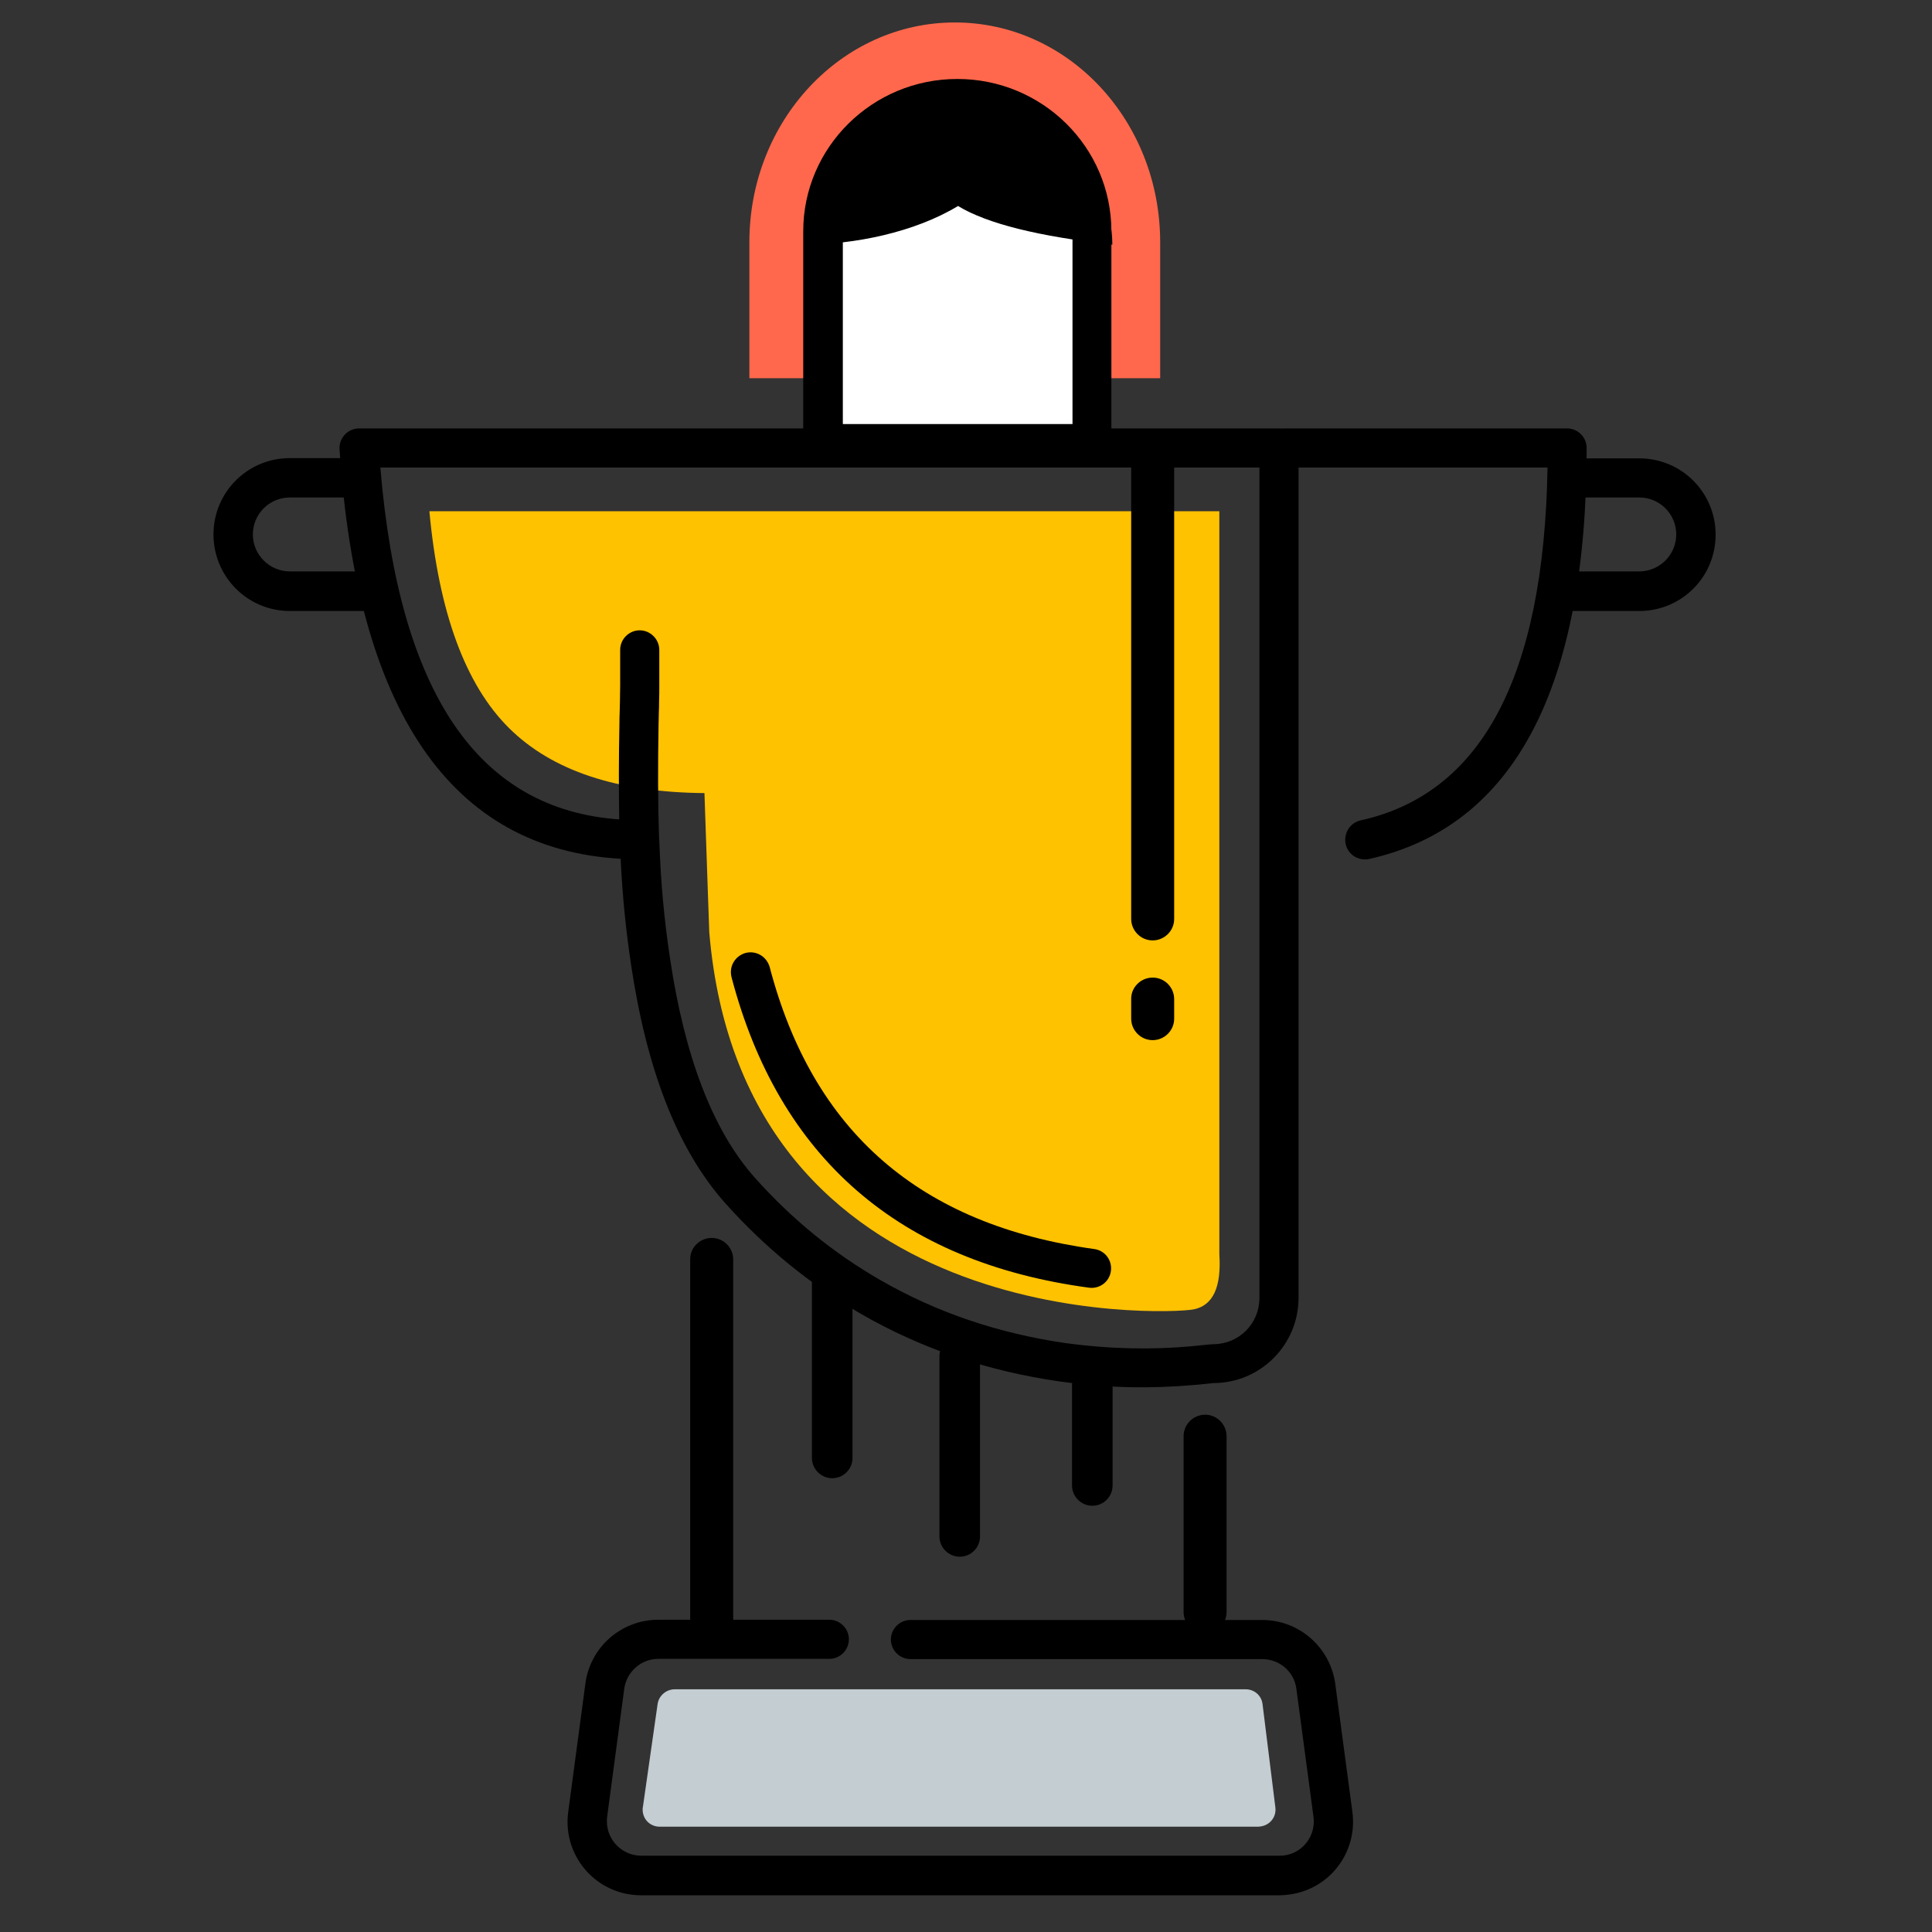<?xml version="1.0" encoding="UTF-8"?>
<!-- Generator: Adobe Illustrator 28.1.0, SVG Export Plug-In . SVG Version: 6.00 Build 0)  -->
<svg xmlns="http://www.w3.org/2000/svg" xmlns:xlink="http://www.w3.org/1999/xlink" version="1.1" id="Capa_1" x="0px" y="0px" viewBox="0 0 800 800" style="enable-background:new 0 0 800 800;" xml:space="preserve">
<rect x="0" y="0" width="800" height="800" fill="#333333" stroke="none"/>
<style type="text/css">
	.st0{fill:#FFC200;}
	.st1{fill:#FF684C;}
	.st2{fill:#FFFFFF;}
	.st3{fill:#C4CDD1;}
</style>
<path class="st0" d="M177.8,211.7h327.1v307.6c0.9,13.7-2.6,21.3-10.7,22.9c-12.1,2.2-186.5,9.1-200.5-156.1c0,0-0.7-19.2-2-57.7  c-36.1-0.3-63.1-9.2-81-27S181.7,253.8,177.8,211.7L177.8,211.7z"></path>
<path d="M256.5,299.2c0-1.1,0-2.3,0.1-4.5c0-1.7,0.1-2.9,0.1-4.1c0-2.8,0.1-5,0.1-6.7v-14.8c0-4.5,3.7-8.1,8.1-8.1s8.1,3.7,8.1,8.1  V284c0,1.8,0,4.1-0.1,7c0,1.1,0,2.3-0.1,4.2c0,2.2-0.1,3.4-0.1,4.5c-0.3,17.6-0.3,32.8,0.2,47.1c0.1,1.1,0.1,1.3,0.1,1.4  c0.6,17.1,2,32.7,4.5,49c5.9,39.5,17.3,70.5,35,90.4c15.6,17.5,32.9,31.4,51.6,42.2c24.3,14.1,50.2,22.4,76.8,26.3  c19,2.6,36.2,2.8,51.9,1.4c2.3-0.2,8.8-0.9,9.6-0.9c10.6,0,19.1-8.5,19.1-19.1V193.6H157.5c7.8,94,40.8,141.6,98.9,145.7  C256.2,326.9,256.2,313.8,256.5,299.2z M257,355.6c-70.5-4-109.3-61.6-116.4-169.6c-0.3-4.7,3.5-8.6,8.1-8.6h380.9  c4.5,0,8.1,3.7,8.1,8.1v351.9c0,19.5-15.8,35.3-35.3,35.3c0.2,0-0.6,0.1-1.9,0.2c-2.3,0.3-4.1,0.4-6.2,0.6  c-17,1.5-35.3,1.4-55.7-1.5c-28.6-4.1-56.5-13.1-82.7-28.3c-20.1-11.7-38.8-26.7-55.6-45.5c-20.3-22.8-32.7-56.5-39-98.8  C259.1,384.7,257.7,370.6,257,355.6L257,355.6z"></path>
<path d="M344.6,520.7c4.7,0,8.4,3.8,8.4,8.4v74.6c0,4.7-3.8,8.4-8.4,8.4s-8.4-3.8-8.4-8.4v-74.6C336.2,524.5,340,520.7,344.6,520.7z   M397.4,553.2c4.7,0,8.4,3.8,8.4,8.4v74.6c0,4.7-3.8,8.4-8.4,8.4s-8.4-3.8-8.4-8.4v-74.6C389,557,392.8,553.2,397.4,553.2z   M452.3,565.4c4.7,0,8.4,3.8,8.4,8.4v41.3c0,4.7-3.8,8.4-8.4,8.4s-8.4-3.8-8.4-8.4v-41.3C443.9,569.2,447.6,565.4,452.3,565.4z"></path>
<path class="st1" d="M310.3,156.6v-56.3c0-50.3,38.1-91,85.1-91s85,40.7,85,91v56.3H310.3z"></path>
<path class="st2" d="M340.8,183.7v-88c0-30.4,24.9-54.9,55.7-54.9s55.7,24.6,55.7,54.9v88.1H340.8V183.7z"></path>
<path d="M348.9,175.6h95.2V95.8c0-25.8-21.2-46.8-47.5-46.8S349,70,349,95.8v79.8H348.9z M332.6,95.8c0-34.8,28.6-63.1,63.8-63.1  s63.8,28.2,63.8,63.1V192H332.6V95.8L332.6,95.8z"></path>
<path d="M332.8,101.3c0-29.5,28.6-58.2,63.9-58.2s63.9,28.7,63.9,58.2c-30.6-3.4-51.9-8.7-63.9-16  C378.7,96.2,353.8,101.3,332.8,101.3L332.8,101.3z M563.4,339.7c-4.4,1-7.1,5.3-6.2,9.8c1,4.4,5.3,7.1,9.7,6.2  c60.3-13.5,90.1-71.2,90.1-170.2c0-4.5-3.7-8.1-8.1-8.1H532.1c-4.5,0-8.1,3.7-8.1,8.1c0,4.5,3.7,8.1,8.1,8.1h108.7  C639.3,280.7,613.2,328.7,563.4,339.7z M159.8,236.8V253H120c-17.5,0-31.6-14.2-31.6-31.7s14.1-31.6,31.6-31.6h24.8V206H120  c-8.5,0-15.3,6.9-15.3,15.3s6.9,15.3,15.3,15.3h39.8L159.8,236.8z"></path>
<path d="M639,236.8V253h39.8c17.5,0,31.6-14.1,31.6-31.6s-14.1-31.6-31.6-31.6H654v16.2h24.8c8.5,0,15.3,6.9,15.3,15.3  s-6.9,15.3-15.3,15.3H639z M294.7,512.6c5,0,8.9,4.1,8.9,8.9v150.1c0,5-4.1,8.9-8.9,8.9c-5,0-8.9-4.1-8.9-8.9V521.5  C285.7,516.7,289.7,512.6,294.7,512.6z M477.3,180.9c5,0,8.9,4.1,8.9,8.9v190.7c0,5-4.1,8.9-8.9,8.9c-5,0-8.9-4.1-8.9-8.9V189.9  C468.3,185,472.3,180.9,477.3,180.9z M477.3,404.8c5,0,8.9,4.1,8.9,8.9v8.1c0,5-4.1,8.9-8.9,8.9c-5,0-8.9-4.1-8.9-8.9v-8.1  C468.3,408.9,472.3,404.8,477.3,404.8z M499,585.8c5,0,8.9,4.1,8.9,8.9v72.8c0,5-4.1,8.9-8.9,8.9c-5,0-8.9-4.1-8.9-8.9v-72.8  C490.1,589.8,494.1,585.8,499,585.8z"></path>
<path d="M377,687c-4.5,0-8.1-3.7-8.1-8.1c0-4.5,3.7-8.1,8.1-8.1h145.7c15.2,0,28.1,11.3,30.2,26.4l7.1,53.1  c2.2,16.7-9.4,32-26.2,34.2c-1.3,0.2-2.6,0.3-4.1,0.3H265.5c-16.9,0-30.5-13.6-30.5-30.5c0-1.3,0.1-2.7,0.3-4.1l7.1-53.1  c2-15.1,14.9-26.4,30.2-26.4h70.8c4.5,0,8.1,3.7,8.1,8.1c0,4.5-3.7,8.1-8.1,8.1h-70.8c-7.1,0-13.1,5.3-14.1,12.3l-7.1,53.1  c-0.1,0.6-0.1,1.2-0.1,1.9c0,7.8,6.4,14.2,14.2,14.2h264.3c0.6,0,1.2,0,1.9-0.1c7.8-1,13.2-8.2,12.2-15.9l-7.1-53.1  c-0.9-7.1-7-12.3-14.1-12.3H377V687z"></path>
<path class="st3" d="M279.4,699.5h236.4c3.6,0,6.6,2.6,7,6.2l5.3,42.7c0.5,3.9-2.2,7.4-6.2,7.9c-0.3,0-0.6,0.1-0.9,0.1H273.2  c-4,0-7.1-3.1-7.1-7.1c0-0.3,0-0.7,0.1-1l6.1-42.7C272.8,702.1,275.9,699.5,279.4,699.5L279.4,699.5z"></path>
<path d="M302.9,404.6c-1.1-4.4,1.4-8.7,5.8-10c4.4-1.1,8.7,1.4,10,5.8c17.9,68.3,62.3,106.8,134.4,116.8c4.5,0.6,7.5,4.7,6.9,9.1  c-0.6,4.5-4.7,7.5-9.1,6.9C372.2,522.6,322.5,479.3,302.9,404.6L302.9,404.6z"></path>
</svg>
